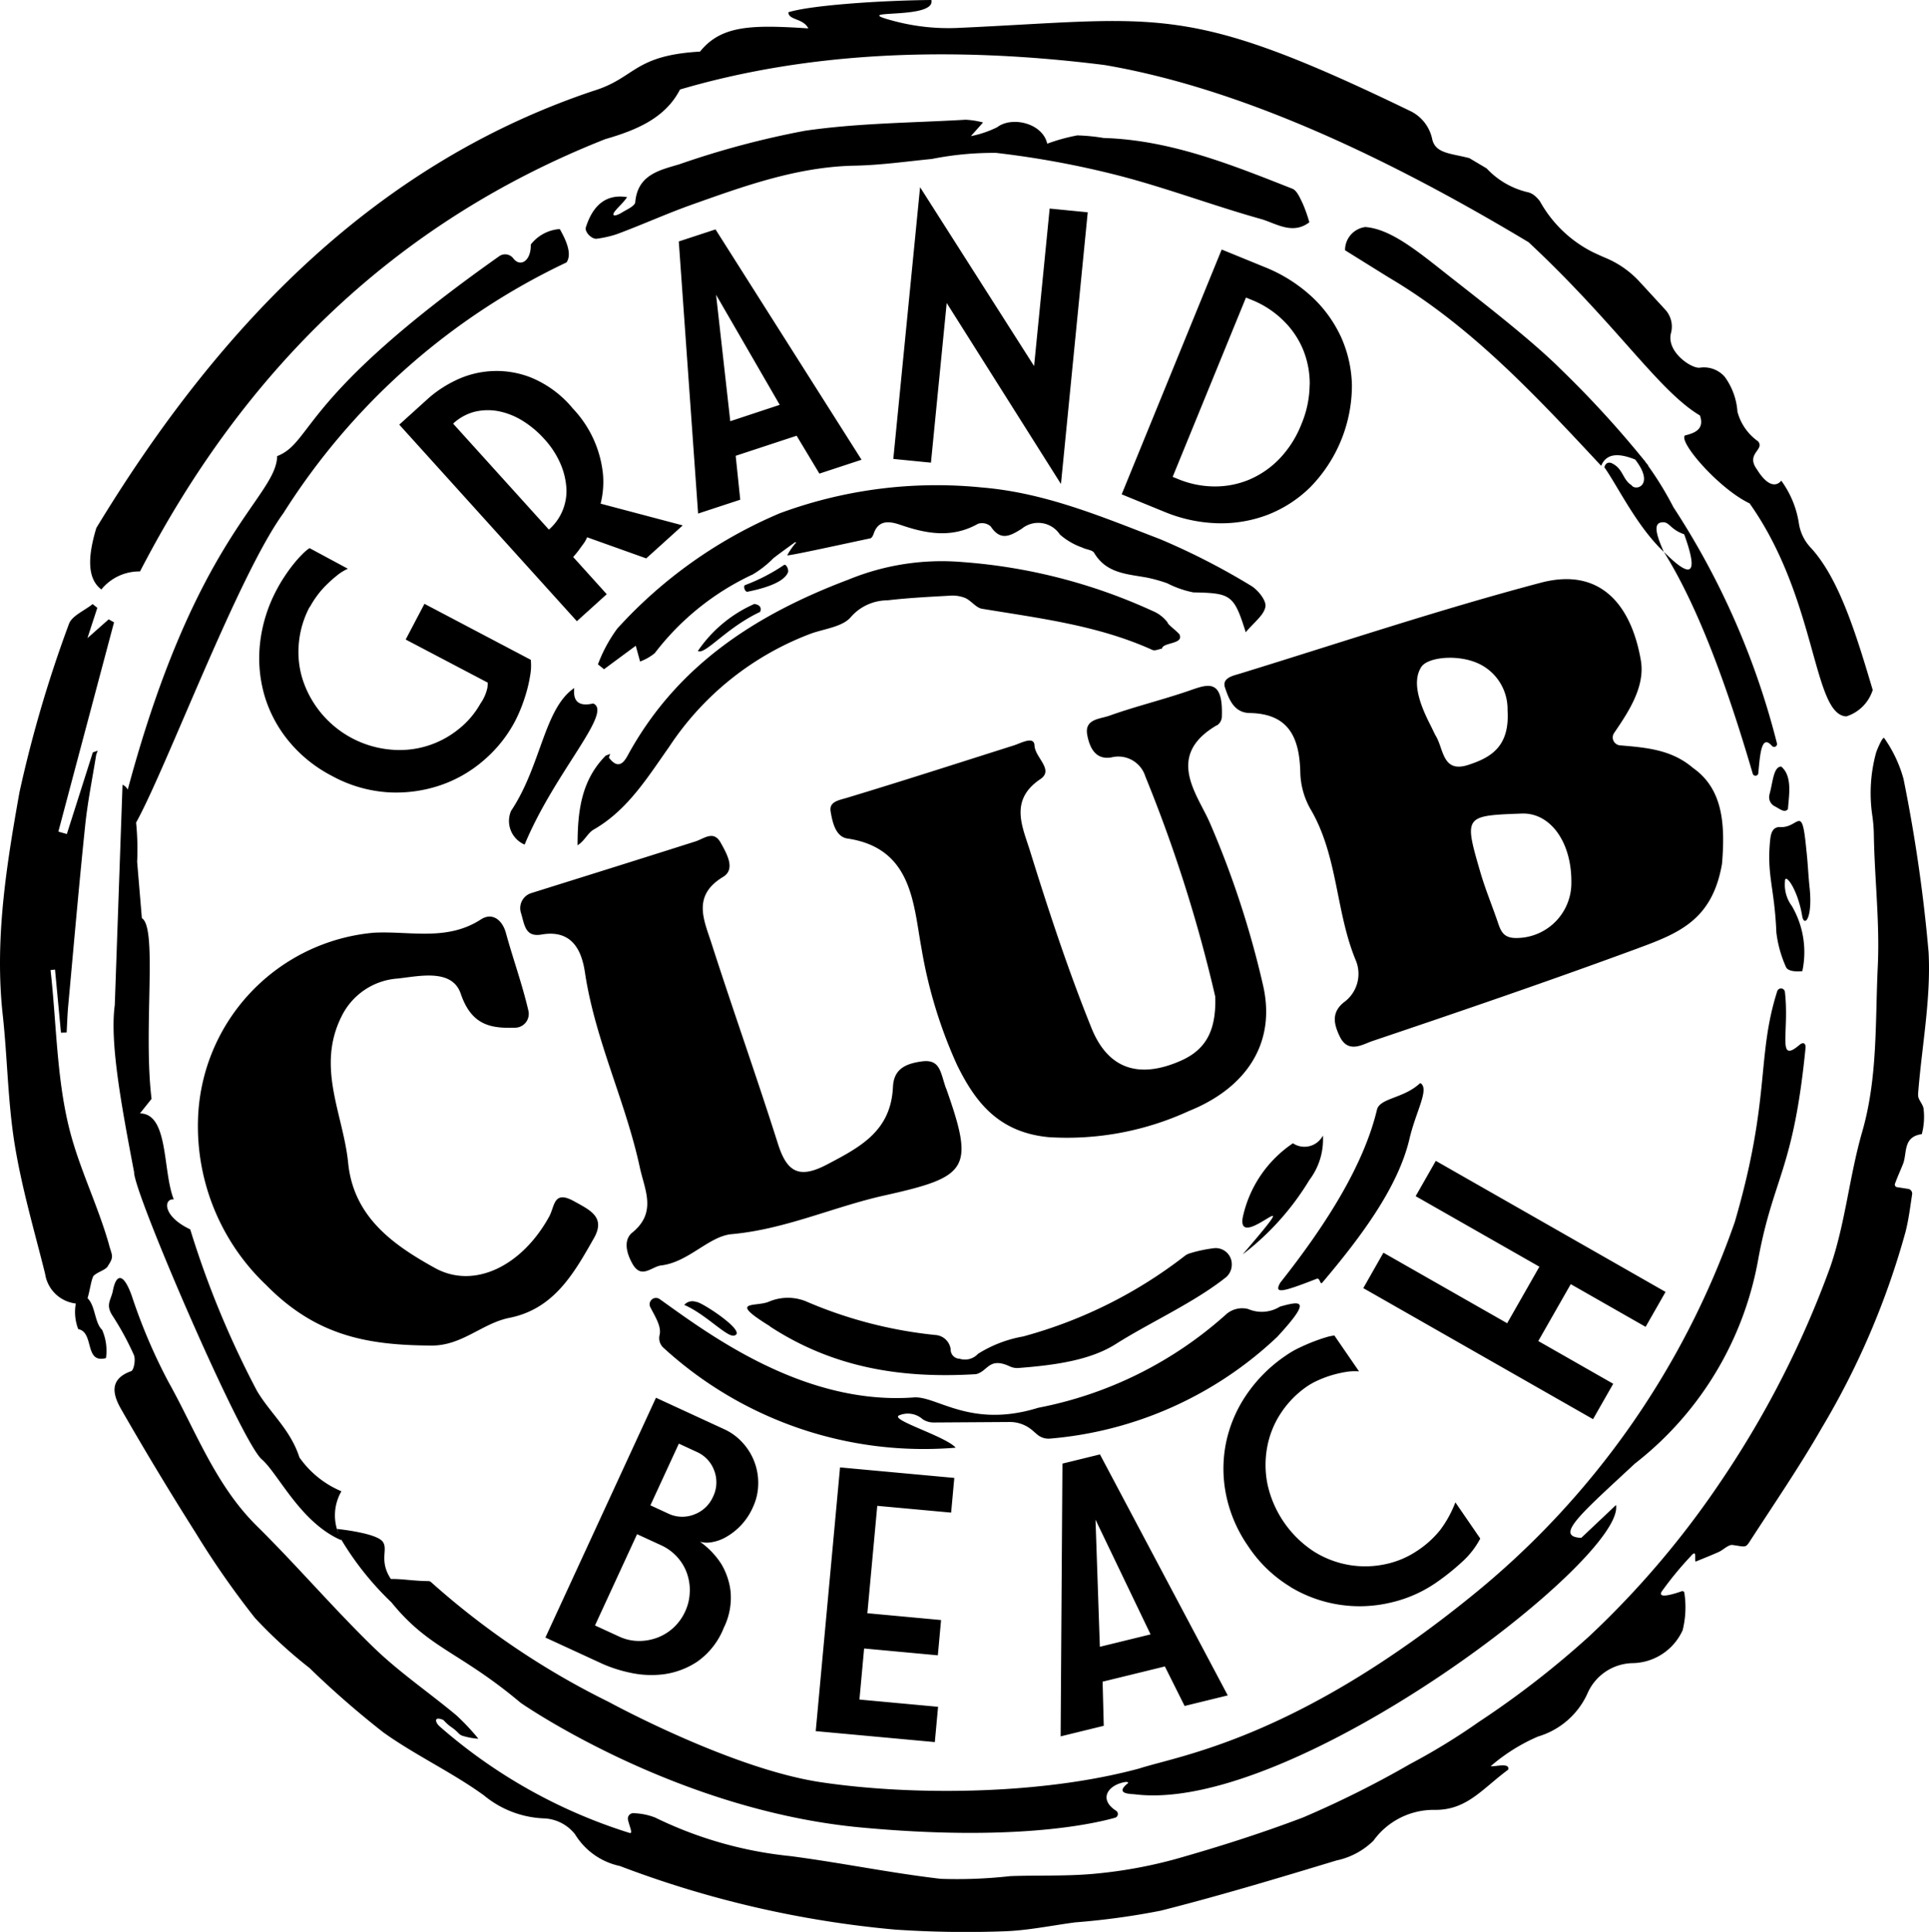 <svg xmlns="http://www.w3.org/2000/svg" width="129.665" height="129.867" viewBox="0 0 129.665 129.867">
  <path id="Artboard_1" data-name="Artboard 1" d="M42.084,63.74c0-2.234.226-4.356,1.893-6.035l.3-.115c-.03.085-.059.166-.085.251h0c.754.995,1.143.059,1.387-.374,3.31-5.913,8.557-9.271,14.726-11.6a16.512,16.512,0,0,1,7.685-1.172,37.159,37.159,0,0,1,12.755,3.288,2.409,2.409,0,0,1,1.01.784c-.055.092.869.758.81.851.218.592-1.169.484-1.191.891-.207.033-.477.17-.647.092-3.646-1.653-7.57-2.126-11.46-2.77-.4-.067-.721-.544-1.128-.725a2.322,2.322,0,0,0-1.047-.152c-1.394.078-2.792.148-4.179.311a3.275,3.275,0,0,0-2.452,1.117c-.551.662-1.757.788-2.681,1.117a19.718,19.718,0,0,0-9.541,7.618c-1.439,2.034-2.781,4.242-5.07,5.558-.4.226-.61.762-1.091,1.061ZM124.9,66.584c-.089-.851-.126-1.775-.214-2.5-.307-3.262-.477-1.5-1.768-1.575-.459-.026-.61.351-.662.806-.259,2.4.285,3.217.41,6.276a7.963,7.963,0,0,0,.64,2.308c.159.418,1.106.292,1.106.292a6.142,6.142,0,0,0-.706-4.379,2.407,2.407,0,0,1-.462-1.649c-.015-.632.854.488,1.158,2.326.126.754.714.218.5-1.9ZM43.463,51.576l.4.322c.732-.544,1.468-1.087,2.134-1.579.1.377.2.717.288,1.061a3.509,3.509,0,0,0,.987-.562,17.673,17.673,0,0,1,6.6-5.3,6.886,6.886,0,0,0,1.379-1.087c.473-.366.962-.714,1.446-1.065.03-.022.1.011.081.011a4.461,4.461,0,0,0-.6.865c.229.022,3.82-.773,5.584-1.143.1-.018.189-.2.229-.318.34-1.006,1.172-.8,1.812-.584,1.76.606,3.465.9,5.2-.078a.886.886,0,0,1,.847.17c.658.995,1.287.669,2.089.166a1.745,1.745,0,0,1,2.567.388A4.573,4.573,0,0,0,76,43.714c.266.141.688.155.81.362.81,1.376,2.2,1.416,3.528,1.657a10.07,10.07,0,0,1,1.39.388,6.6,6.6,0,0,0,1.746.61c2.53.052,2.729.148,3.524,2.681.551-.666,1.231-1.15,1.324-1.723.067-.425-.529-1.161-1.013-1.431a46.464,46.464,0,0,0-6.069-3.106c-3.883-1.49-7.7-3.118-11.978-3.473A30.369,30.369,0,0,0,55.685,41.41,31.088,31.088,0,0,0,44.75,49.169a9.9,9.9,0,0,0-1.3,2.411Zm1.96-31.412c-1.55-.255-2.363.71-2.781,2.027-.1.314.407.817.736.766a7.322,7.322,0,0,0,1.328-.3c1.709-.632,3.373-1.391,5.089-2,3.543-1.257,7.078-2.537,10.921-2.611,1.731-.033,3.458-.281,5.185-.451a21.136,21.136,0,0,1,4.323-.407,61.594,61.594,0,0,1,8.236,1.524c3.214.832,6.339,2.016,9.537,2.914,1.021.285,2.13,1.1,3.277.226a10.227,10.227,0,0,0-.444-1.257c-.181-.366-.381-.873-.7-1-4.1-1.616-8.191-3.273-12.688-3.41a12.709,12.709,0,0,0-1.768-.174,12.458,12.458,0,0,0-2.019.558c-.311-1.383-2.367-1.864-3.362-1.109a6.952,6.952,0,0,1-1.771.6c.447-.5.588-.658.817-.917a5.644,5.644,0,0,0-1.169-.185c-3.606.211-7.241.222-10.806.743a58.736,58.736,0,0,0-8.439,2.252c-1.294.392-2.8.68-2.962,2.544-.022.274-.61.514-.958.736-.078.052-.688.362-.459-.059.288-.381.507-.51.873-1.013Zm86.765,60.347c.24-3.2.88-6.42.71-9.6a104.167,104.167,0,0,0-1.686-11.646,8.771,8.771,0,0,0-1.3-2.744c-.107-.111-.488.81-.54.976a10.3,10.3,0,0,0-.255,4.249,10.033,10.033,0,0,1,.1,1.165c.041,2.988.41,5.995.266,8.975-.178,3.713.007,7.456-1.05,11.117-.865,3-1.135,6.187-2.16,9.12a65.459,65.459,0,0,1-7.33,14.353,60.584,60.584,0,0,1-8.835,10.407,61.252,61.252,0,0,1-7.441,5.777,43.221,43.221,0,0,1-4.612,2.825,67.484,67.484,0,0,1-7.208,3.6c-2.788,1.058-5.643,1.967-8.513,2.781a31.315,31.315,0,0,1-5.392.991c-1.908.189-3.846.1-5.769.17a32.136,32.136,0,0,1-4.682.181c-3.38-.392-6.723-1.087-10.1-1.527A26.8,26.8,0,0,1,47.3,129.09a4.3,4.3,0,0,0-1.427-.292.364.364,0,0,0-.4.436c.1.466.366.984.089.884A35.328,35.328,0,0,1,32.8,122.951c-.318-.3-.366-.692.266-.418.5.54.57.429,1.01.88a.65.65,0,0,0,.266.178,4.7,4.7,0,0,0,1.076.2,15.509,15.509,0,0,0-1.49-1.583c-1.842-1.535-3.85-2.9-5.562-4.564-2.7-2.626-5.159-5.507-7.84-8.154-2.8-2.766-4.109-6.413-5.965-9.726a37.3,37.3,0,0,1-2.441-5.743c-.566-1.587-1.054-1.49-1.272-.344-.122.625-.507.928-.033,1.664a19.219,19.219,0,0,1,1.446,2.655c.129.3,0,1.024-.185,1.087-1.557.555-1.191,1.653-.658,2.581q2.4,4.188,4.985,8.269a58.528,58.528,0,0,0,4,5.743,31.978,31.978,0,0,0,3.661,3.358,61.858,61.858,0,0,0,4.97,4.334c2.16,1.542,4.612,2.677,6.76,4.234a6.72,6.72,0,0,0,3.994,1.542,2.8,2.8,0,0,1,2.13,1.076,4.659,4.659,0,0,0,3.007,2.126,69.47,69.47,0,0,0,18.5,4.275,70.606,70.606,0,0,0,7.3.115c1.6-.048,3.2-.388,4.8-.6a49.681,49.681,0,0,0,5.765-.788c3.968-1.006,7.9-2.189,11.815-3.376a5,5,0,0,0,2.478-1.328,4.992,4.992,0,0,1,4.035-2.071c2.23.055,3.243-1.391,5.018-2.7.148-.51-.91-.181-1.172-.237a12.3,12.3,0,0,1,3.18-1.993,5.3,5.3,0,0,0,3.31-2.862,3.381,3.381,0,0,1,3.018-2.071,3.765,3.765,0,0,0,3.395-2.215,6.369,6.369,0,0,0,.118-2.485.136.136,0,0,0-.181-.133c-.525.185-1.612.521-1.361.041a22.665,22.665,0,0,1,1.971-2.4c.447-.529.229.226.325.366.518-.215,1.039-.418,1.55-.647.325-.148.655-.51.936-.47.825.115.865.207,1.132-.207,1.646-2.544,3.365-5.052,4.87-7.677a53.3,53.3,0,0,0,5.621-13.162c.214-.836.318-1.7.444-2.526a.319.319,0,0,0-.27-.366c-.274-.041-.507-.081-.747-.115a.175.175,0,0,1-.137-.229c.189-.51.374-.91.536-1.317.3-.732-.03-1.838,1.268-2.019a4.5,4.5,0,0,0,.122-1.679c-.018-.322-.392-.647-.366-.95ZM113.86,37.945a.8.8,0,0,1-.048-.07H113.8a68.778,68.778,0,0,0-5.7-6.217c-2.06-2.045-5.7-4.822-7.733-6.431s-3.706-2.929-5.329-3.055a1.563,1.563,0,0,0-1.365,1.561l2.925,1.82c5.543,3.262,9.911,7.973,14.293,12.67.344-.851,1.176-.869,2.285-.422,1.346,1.734.026,2.152-.248,1.723-.621-.388-.544-1.132-1.368-1.494-.248-.067-.388.052-.455.292.917,1.305,2.178,3.964,3.994,5.684-.462-1.043-.758-1.934-.129-1.982.507-.081.533.473,1.5.8.888,2.463.684,3.247-1.368,1.18,2.241,3.591,4.19,8.8,5.976,14.915a.191.191,0,0,0,.374-.033c.126-1.376.222-2.618.917-1.838a.193.193,0,0,0,.337-.166,52.433,52.433,0,0,0-6.949-15.861c0,.007,0,.011.007.019a22.237,22.237,0,0,0-1.731-2.836l.041.022c-.074-.1-.148-.181-.222-.274Zm-28.8,17.729a.727.727,0,0,0,.333-.632c.089-2.618-1.039-2.1-2.234-1.69-1.849.632-3.576,1.043-5.325,1.668-.651.233-1.69.215-1.49,1.294.152.817.54,1.727,1.668,1.5A1.9,1.9,0,0,1,80.248,59.1a96.8,96.8,0,0,1,4.7,14.8c.078,2.308-.647,3.58-2.319,4.316-2.744,1.209-4.863.618-6-2.2-1.575-3.9-2.892-7.914-4.142-11.938-.492-1.583-1.4-3.38.7-4.789.95-.636-.355-1.446-.388-2.267-.026-.662-.91-.155-1.4,0C67.682,58.2,63.965,59.4,60.23,60.53c-.573.174-1.25.259-1.135.928.118.7.325,1.7,1.128,1.819,4.367.647,4.427,4.4,4.978,7.374a31.511,31.511,0,0,0,2.4,7.866c1.18,2.382,2.711,4.519,6.176,4.837a19.589,19.589,0,0,0,9.4-1.76c3.8-1.524,5.887-4.508,4.985-8.45a62.734,62.734,0,0,0-3.576-10.921c-.832-1.919-3.036-4.5.455-6.553ZM16.57,82.186A14.718,14.718,0,0,0,21.16,93.3c3.4,3.454,6.879,4.038,11.109,4.061,2.06.011,3.406-1.5,5.24-1.864,3-.6,4.342-3.007,5.677-5.359.8-1.413-.266-1.882-1.339-2.478-1.394-.773-1.287.337-1.672,1.032C38.345,92.02,35.127,93.6,32.5,92.149c-2.8-1.546-5.473-3.425-5.836-7.064-.325-3.269-2.167-6.424-.44-9.859a4.553,4.553,0,0,1,3.765-2.537c1.409-.148,3.657-.7,4.242,1.021.732,2.145,2.038,2.334,3.665,2.285a.931.931,0,0,0,.884-1.139c-.436-1.864-1.035-3.48-1.509-5.218-.248-.91-.932-1.413-1.686-.921-2.285,1.483-4.774.766-7.185.891A12.982,12.982,0,0,0,16.57,82.19Zm50.28-2.115c-.377-1.065-.377-1.975-1.612-1.812-1.176.155-1.9.558-1.953,1.716-.137,2.973-2.2,4.042-4.438,5.218-1.882.987-2.692.5-3.291-1.387-1.431-4.515-3.021-8.979-4.471-13.491-.5-1.557-1.32-3.192.784-4.46.858-.518.237-1.572-.166-2.3-.477-.851-1.1-.274-1.7-.081-3.609,1.15-7.222,2.278-11.043,3.476a1.059,1.059,0,0,0-.68,1.331c.244.791.27,1.646,1.387,1.45,2.248-.392,2.74,1.405,2.914,2.552.68,4.541,2.733,8.665,3.687,13.1.325,1.509,1.165,3.021-.5,4.379-.618.5-.4,1.376,0,2.093.6,1.076,1.283.2,1.942.118,1.827-.214,3.2-1.96,4.726-2.1,3.609-.325,6.827-1.831,10.266-2.6,5.666-1.261,6.076-1.771,4.153-7.211Zm46.522-9.419c-5.917,2.182-11.886,4.223-17.862,6.239-.651.218-1.631.876-2.2-.322-.388-.817-.566-1.583.27-2.271a2.357,2.357,0,0,0,.828-2.8c-1.365-3.262-1.2-6.96-3-10.1a5.242,5.242,0,0,1-.74-2.5c-.044-2.389-.758-4.013-3.406-4.057-1.065-.018-1.4-.954-1.653-1.694-.237-.684.566-.817,1.05-.969,6.712-2.067,13.38-4.3,20.166-6.095,4.035-1.069,6.095,1.527,6.731,5.214.3,1.742-.788,3.413-1.794,4.882a.535.535,0,0,0,.4.836c1.808.152,3.465.292,4.9,1.516,1.99,1.4,2.16,3.713,1.964,6.287a2.508,2.508,0,0,1-.044.329c-.684,3.587-2.836,4.486-5.6,5.5ZM101.956,58.329c1.494-.488,2.8-1.209,2.64-3.676a3.375,3.375,0,0,0-2.248-3.258c-1.361-.492-3.151-.27-3.55.351-.684,1.061-.026,2.652.618,3.913.129.251.237.51.377.754.514.873.436,2.478,2.163,1.916Zm6.93,7.87c.015-2.7-1.424-4.674-3.343-4.6-3.865.144-3.879.148-2.77,3.961.34,1.165.814,2.289,1.2,3.439.192.57.407.95,1.143.965A3.7,3.7,0,0,0,108.886,66.2Zm13.321-5.884a.679.679,0,0,0,.337.788c.373.192.666.47.9.2.067-.925.314-2.223-.451-2.862-.529,0-.562,1.076-.791,1.875Zm-9.02,44.955a.069.069,0,0,1,.015-.011,22.363,22.363,0,0,0,8.258-13.772c1.021-5.47,2.356-5.936,3.166-14.123.033-.322-.155-.429-.4-.218-1.546,1.317-.669-.836-.987-3.569a.265.265,0,0,0-.514-.037c-1.413,4.43-.422,7.189-2.855,15.521-.022.059-.041.118-.063.178a55.955,55.955,0,0,1-17.555,24.9c-11.9,9.674-19.748,10.784-22.411,11.653h0c-6.649,1.8-15.4,1.827-21.434.917s-14.227-5.392-14.227-5.392a53.04,53.04,0,0,1-11.945-8.055.258.258,0,0,0-.178-.067c-1.043-.011-1.768-.159-2.522-.141-.832-1.265-.148-2-.558-2.522-.455-.584-3.055-.843-3.055-.843a2.924,2.924,0,0,0,.141.418,3.226,3.226,0,0,1,.148-2.951,6.53,6.53,0,0,1-2.822-2.274c-.61-1.89-1.982-2.988-2.859-4.482a62.706,62.706,0,0,1-4.482-10.85c-1.868-.876-1.8-2.078-1.106-2.015-.762-1.9-.325-5.765-2.274-5.78l.78-.976c-.57-4.693.422-11.494-.651-12.148l-.318-3.794a17.984,17.984,0,0,0-.07-2.633c2.023-3.635,6.842-16.594,9.9-20.795a45.533,45.533,0,0,1,19.034-16.86c.344-.51.074-1.317-.455-2.241a2.707,2.707,0,0,0-1.949,1.039c.026,1.106-.7,1.55-1.176.932a.688.688,0,0,0-.932-.155C23.353,33.637,24.321,36.61,21.892,37.572c-.067,2.788-5.436,5.255-10.044,22.418a.719.719,0,0,0-.351-.329c-.2,5.636-.381,10.891-.521,14.811-.348,2.563.477,6.9,1.3,11.239-.048,1.317,7.174,18.08,8.576,19.293,1.124.976,2.6,4.257,5.355,5.444-.018-.037-.03-.078-.048-.115a20.094,20.094,0,0,0,3.413,4.29h0c2.555,3.147,4.556,3.284,8.687,6.753h0c.081.059,10.381,7.215,22.869,8.38,10.111.943,15.417-.185,17.093-.655a.261.261,0,0,0,.055-.473c-1.2-.78-.529-1.738.621-1.927.148-.026.233.037.181.081-.939.747.222.714.488.747,10.625,1.305,32.961-15.839,32.322-19.449l-2.337,2.208c-1.86-.085.018-1.653,3.632-5.018ZM10.073,46.536a3.286,3.286,0,0,1,2.6-1.213C19.662,31.8,29.839,21.836,43.944,16.263c2.1-.607,4.038-1.413,5.026-3.336,8.158-2.4,17.618-3.018,28.542-1.646,8.6,1.468,18.206,5.728,28.5,11.912,5.976,5.588,8.728,9.985,11.52,11.649.3.884-.277,1.165-1.017,1.342-.41.477,2.33,3.609,4.353,4.564,4.549,6.435,4.234,14.216,6.5,14.319a2.713,2.713,0,0,0,1.775-1.775c-1.113-3.75-2.248-7.452-4.127-9.523a3.051,3.051,0,0,1-.839-1.694,6.513,6.513,0,0,0-1.183-2.855s-.6.913-1.638-.762c-.773-1.065.551-1.309.081-1.879a3.551,3.551,0,0,1-1.387-1.993,4.494,4.494,0,0,0-.862-2.356,1.866,1.866,0,0,0-1.69-.6c-.581.044-2.26-1.1-1.908-2.359a1.68,1.68,0,0,0-.418-1.572c-.514-.562-1.183-1.287-1.727-1.879a6.479,6.479,0,0,0-2.237-1.564c-.314-.133-.614-.27-.906-.41a8.345,8.345,0,0,1-3.521-3.391,2.05,2.05,0,0,0-.359-.388,1.13,1.13,0,0,0-.533-.251,5.5,5.5,0,0,1-2.7-1.587l-1.158-.688c-1.224-.325-2.263-.3-2.493-1.254a2.716,2.716,0,0,0-1.4-1.875C82.892,7.021,81.335,8.16,67.7,8.785a14.228,14.228,0,0,1-4.238-.433c-3.565-.921,2.722-.03,2.407-1.442-3.424.03-8.132.355-9.615.825.015.547.995.388,1.342,1.084C53.8,8.57,51.747,8.6,50.316,10.379c-4.5.259-4.331,1.775-7.171,2.64-14.452,4.845-25,15.518-33.409,29.382-.566,1.879-.647,3.4.348,4.142ZM37.616,61.414a1.722,1.722,0,0,0,.91,2.271c2-4.841,5.976-8.913,4.608-9.486-.939.218-1.376-.115-1.272-1.039-2.034,1.376-2.219,5.222-4.245,8.254ZM50.175,50.678c.51.244,1.9-1.564,4.183-2.637.1-.277,0-.466-.388-.533a8.941,8.941,0,0,0-3.8,3.166Zm4.852,45.406c4.427,2.885,9.086,3.487,13.838,3.2.81-.185.854-1.176,2.26-.529a1.169,1.169,0,0,0,.581.115c2.522-.192,4.918-.533,6.646-1.668,2.322-1.453,5.2-2.748,7.307-4.423a1.114,1.114,0,0,0,.4-.814v-.018a1.082,1.082,0,0,0-1.183-1.132,9.312,9.312,0,0,0-1.631.344,1.078,1.078,0,0,0-.385.207,30.875,30.875,0,0,1-10.773,5.37.539.539,0,0,1-.074.018A8.47,8.47,0,0,0,69,97.918a1.185,1.185,0,0,1-1.235.329.61.61,0,0,1-.6-.632,1.108,1.108,0,0,0-1.043-.965,29.433,29.433,0,0,1-8.709-2.271,3.238,3.238,0,0,0-2.467.033c-.88.377-2.833-.141.085,1.66ZM90.174,83.762a8.019,8.019,0,0,0-3.38,5c-.41,2.47,4.782-3.118,0,2.47a18.028,18.028,0,0,0,4.482-5,4.513,4.513,0,0,0,.91-2.988,1.4,1.4,0,0,1-2.015.521Zm1.586,9.112c.251-.1.218.451.392.248,2.748-3.243,5.078-6.461,5.839-9.6.422-1.856,1.346-3.354.784-3.78a.072.072,0,0,0-.089.007c-1.084,1-2.648.969-2.862,1.738-.862,3.621-3.262,7.548-6.5,11.642-.451.777.1.658,2.43-.251Zm-26.471,9.445a1.328,1.328,0,0,0,.754.214l5.089-.033a2.313,2.313,0,0,1,1.535.57l.3.259a1.172,1.172,0,0,0,.891.285,25.282,25.282,0,0,0,15.258-6.838c2.315-2.511,1.649-2.444.185-2.034a2.317,2.317,0,0,1-2.141.163,1.626,1.626,0,0,0-1.49.366,26.343,26.343,0,0,1-12.618,6.272c-4.589,1.428-6.849-.839-8.4-.692-7.441.533-13.875-4.353-17.048-6.612a.428.428,0,0,0-.629.544c.359.692.766,1.328.618,1.89a.879.879,0,0,0,.3.869A25.9,25.9,0,0,0,67.5,104.227c-.666-.766-4.419-1.864-3.813-2.167a1.5,1.5,0,0,1,1.6.259ZM49.262,94.631c1.453.632,2.848,2.175,3.343,2.06.965-.222-2.293-2.33-2.548-2.263a.722.722,0,0,0-.8.2ZM24.085,47.723a6.286,6.286,0,0,1,.462-.732,6.053,6.053,0,0,1,.64-.747,9.1,9.1,0,0,1,.729-.651,3.23,3.23,0,0,1,.729-.451l-2.578-1.387a3.172,3.172,0,0,0-.473.4,7.633,7.633,0,0,0-.6.673c-.211.259-.41.536-.6.825a9.765,9.765,0,0,0-.518.869,9.956,9.956,0,0,0-1.139,3.665,9.043,9.043,0,0,0,.314,3.517,8.692,8.692,0,0,0,1.649,3.062,9.283,9.283,0,0,0,2.87,2.3,9.055,9.055,0,0,0,3.805,1.106,9.263,9.263,0,0,0,3.513-.484,8.753,8.753,0,0,0,2.94-1.712,8.926,8.926,0,0,0,2.045-2.57l.015-.026a10.213,10.213,0,0,0,.436-.976c.137-.362.259-.725.359-1.095a9.3,9.3,0,0,0,.229-1.084,3.554,3.554,0,0,0,.026-.962L31.792,47.5l-1.261,2.4,5.518,2.9s0,.1-.026.34a2.944,2.944,0,0,1-.47,1.069,5.845,5.845,0,0,1-1.479,1.727,6.288,6.288,0,0,1-4.508,1.368,6.856,6.856,0,0,1-5.965-4.73,6.149,6.149,0,0,1-.248-2.463,6.424,6.424,0,0,1,.721-2.4ZM41.714,34.317a7.5,7.5,0,0,1,2.078,4.464,5.993,5.993,0,0,1-.159,1.986l5.521,1.461L46.7,44.446l-3.975-1.42a1.917,1.917,0,0,1-.255.451c-.111.148-.214.292-.311.429-.126.163-.248.311-.37.447l2.256,2.5-2.008,1.816L30.1,35.456l1.99-1.8a7.975,7.975,0,0,1,1.731-1.143,6.309,6.309,0,0,1,5.1-.237,7.2,7.2,0,0,1,2.8,2.038Zm-.388,5.325a4.863,4.863,0,0,0-.422-1.627,5.963,5.963,0,0,0-1.061-1.6,6.69,6.69,0,0,0-1.45-1.217,4.848,4.848,0,0,0-1.612-.643,3.8,3.8,0,0,0-1.609.033,3.356,3.356,0,0,0-1.453.8l6.438,7.123a3.45,3.45,0,0,0,1.172-2.866ZM56.813,36.2l-4.1,1.35.307,2.951-2.833.932L48.888,23.141l2.47-.81,9.815,15.484-2.833.932L56.809,36.2Zm-1.139-2.075-4.279-7.4.954,8.5ZM66.9,27.283l7.677,12.163,1.8-18.265-2.559-.251L72.771,31.518,65.108,19.495l-1.8,18.265,2.53.251,1.058-10.725Zm26.467,2.2a8.336,8.336,0,0,1,.769,3.328,9.8,9.8,0,0,1-2.8,6.849,8.415,8.415,0,0,1-2.888,1.864,8.79,8.79,0,0,1-3.373.558,10.007,10.007,0,0,1-3.506-.751l-2.91-1.191,6.723-16.457,2.936,1.2a10.243,10.243,0,0,1,3.025,1.886,8.535,8.535,0,0,1,2.023,2.718ZM91.3,32.771a6.073,6.073,0,0,0-.459-2.389,5.892,5.892,0,0,0-1.346-1.953,6.431,6.431,0,0,0-2.1-1.361l-.381-.155L82.086,38.966l.355.144a6.476,6.476,0,0,0,2.456.5,5.973,5.973,0,0,0,2.345-.462,6.186,6.186,0,0,0,2.015-1.391,7.094,7.094,0,0,0,1.479-2.322,7,7,0,0,0,.558-2.666Zm-40.99,77.773a5.457,5.457,0,0,1,1.442,1.509,4.676,4.676,0,0,1,.614,1.8,4.568,4.568,0,0,1-.455,2.485,5.029,5.029,0,0,1-1.79,2.278,5.387,5.387,0,0,1-2.256.843,6.639,6.639,0,0,1-2.267-.111,9.39,9.39,0,0,1-1.8-.573l-3.876-1.786,7.433-16.12,4.593,2.119a3.785,3.785,0,0,1,1.246.921,3.978,3.978,0,0,1,1.032,2.8,3.741,3.741,0,0,1-.351,1.509,4.277,4.277,0,0,1-1.864,2.045,2.847,2.847,0,0,1-.962.325,1.691,1.691,0,0,1-.747-.044Zm-.68,3.406a3.538,3.538,0,0,0-.192-1.28,3.24,3.24,0,0,0-.666-1.106,3.326,3.326,0,0,0-1.072-.78l-1.616-.743-2.829,6.135,1.616.743a3.166,3.166,0,0,0,1.294.3A3.471,3.471,0,0,0,47.435,117a3.321,3.321,0,0,0,1.091-.669,3.4,3.4,0,0,0,.791-1.095,3.283,3.283,0,0,0,.307-1.287Zm1.564-6.431a2.216,2.216,0,0,0,.081-1.742,2.19,2.19,0,0,0-1.191-1.272l-1.191-.551L46.98,108.1l1.191.551a2.176,2.176,0,0,0,1.746.067A2.227,2.227,0,0,0,51.192,107.519Zm16,1.08.214-2.341-7.681-.706L58.093,123.28l8.006.736.218-2.371-5.285-.488.314-3.432,4.955.459.218-2.371-4.955-.459.666-7.219,4.959.455Zm14.382,10.329-4.2,1.028.078,2.966-2.9.71.122-18.336,2.522-.618,8.591,16.2-2.9.71-1.328-2.659Zm-.976-2.152L76.9,109.065l.292,8.546,3.4-.832Zm9.4-3.188a9,9,0,0,0,6.727,1.054,8.805,8.805,0,0,0,3.018-1.309,15.567,15.567,0,0,0,1.8-1.435,5.652,5.652,0,0,0,1.217-1.564l-1.672-2.433a7.7,7.7,0,0,1-1,1.831,6.624,6.624,0,0,1-1.55,1.413,6.021,6.021,0,0,1-2.145.91,6.462,6.462,0,0,1-2.43.059,6.535,6.535,0,0,1-2.382-.906,7.254,7.254,0,0,1-3.114-4.482,6.571,6.571,0,0,1-.03-2.533,6.154,6.154,0,0,1,.928-2.3,6.524,6.524,0,0,1,1.757-1.79,4.8,4.8,0,0,1,.747-.41,7.393,7.393,0,0,1,.9-.337,7.719,7.719,0,0,1,.943-.218,3.585,3.585,0,0,1,.9-.041l-1.657-2.411a3.057,3.057,0,0,0-.606.133c-.259.078-.533.174-.828.288s-.6.248-.921.4a6.144,6.144,0,0,0-.88.507,9.91,9.91,0,0,0-2.714,2.711,8.91,8.91,0,0,0-1.354,3.269,8.8,8.8,0,0,0,.041,3.487,9.278,9.278,0,0,0,1.468,3.369A8.975,8.975,0,0,0,90,113.58Zm23.875-17.481,1.342-2.352L99.774,84.945l-1.354,2.374,8.317,4.741-2.167,3.8-8.317-4.741L94.9,93.5l15.443,8.809L111.7,99.93l-5.037-2.873,2.182-3.824,5.037,2.873ZM10.509,92.016c.433-.647.285-.684.078-1.431a.022.022,0,0,0,0-.015c-.684-2.408-1.794-4.719-2.47-7.056C7.059,79.882,7.088,75.936,6.659,72.12l.3-.033q.2,2.119.4,4.242l.381-.011c.033-.581.048-1.161.1-1.742.374-4.061.725-8.121,1.146-12.178.166-1.594.488-3.173.743-4.76h0l.1-.266c-.111.037-.218.078-.329.115q-.871,2.746-1.746,5.488c-.189-.055-.381-.107-.57-.163q1.869-7.034,3.742-14.068c-.118-.067-.24-.133-.359-.2-.418.366-.832.736-1.427,1.261.277-.858.47-1.446.662-2.034-.1-.085-.211-.17-.314-.255-.551.447-1.413.791-1.6,1.357A84.648,84.648,0,0,0,4.57,60.164c-.876,4.922-1.683,9.911-1.124,14.978.318,2.9.337,5.843.806,8.717.477,2.925,1.32,5.791,2.041,8.676a2.36,2.36,0,0,0,2.064,2,3.183,3.183,0,0,0,.163,1.72c1.1.218.388,2.337,1.864,1.949a3.5,3.5,0,0,0-.259-1.9c-.51-.473-.444-1.616-.98-2.126.159-.492.274-1.446.447-1.542.314-.259.74-.34.925-.618Zm45.72-46.634c.067-.174-.129-.607-.281-.484a12.485,12.485,0,0,1-2.6,1.342c-.155.063-.007.481.159.447.762-.152,2.422-.54,2.718-1.3Z" transform="translate(-3.261 -6.91)"/>
</svg>
